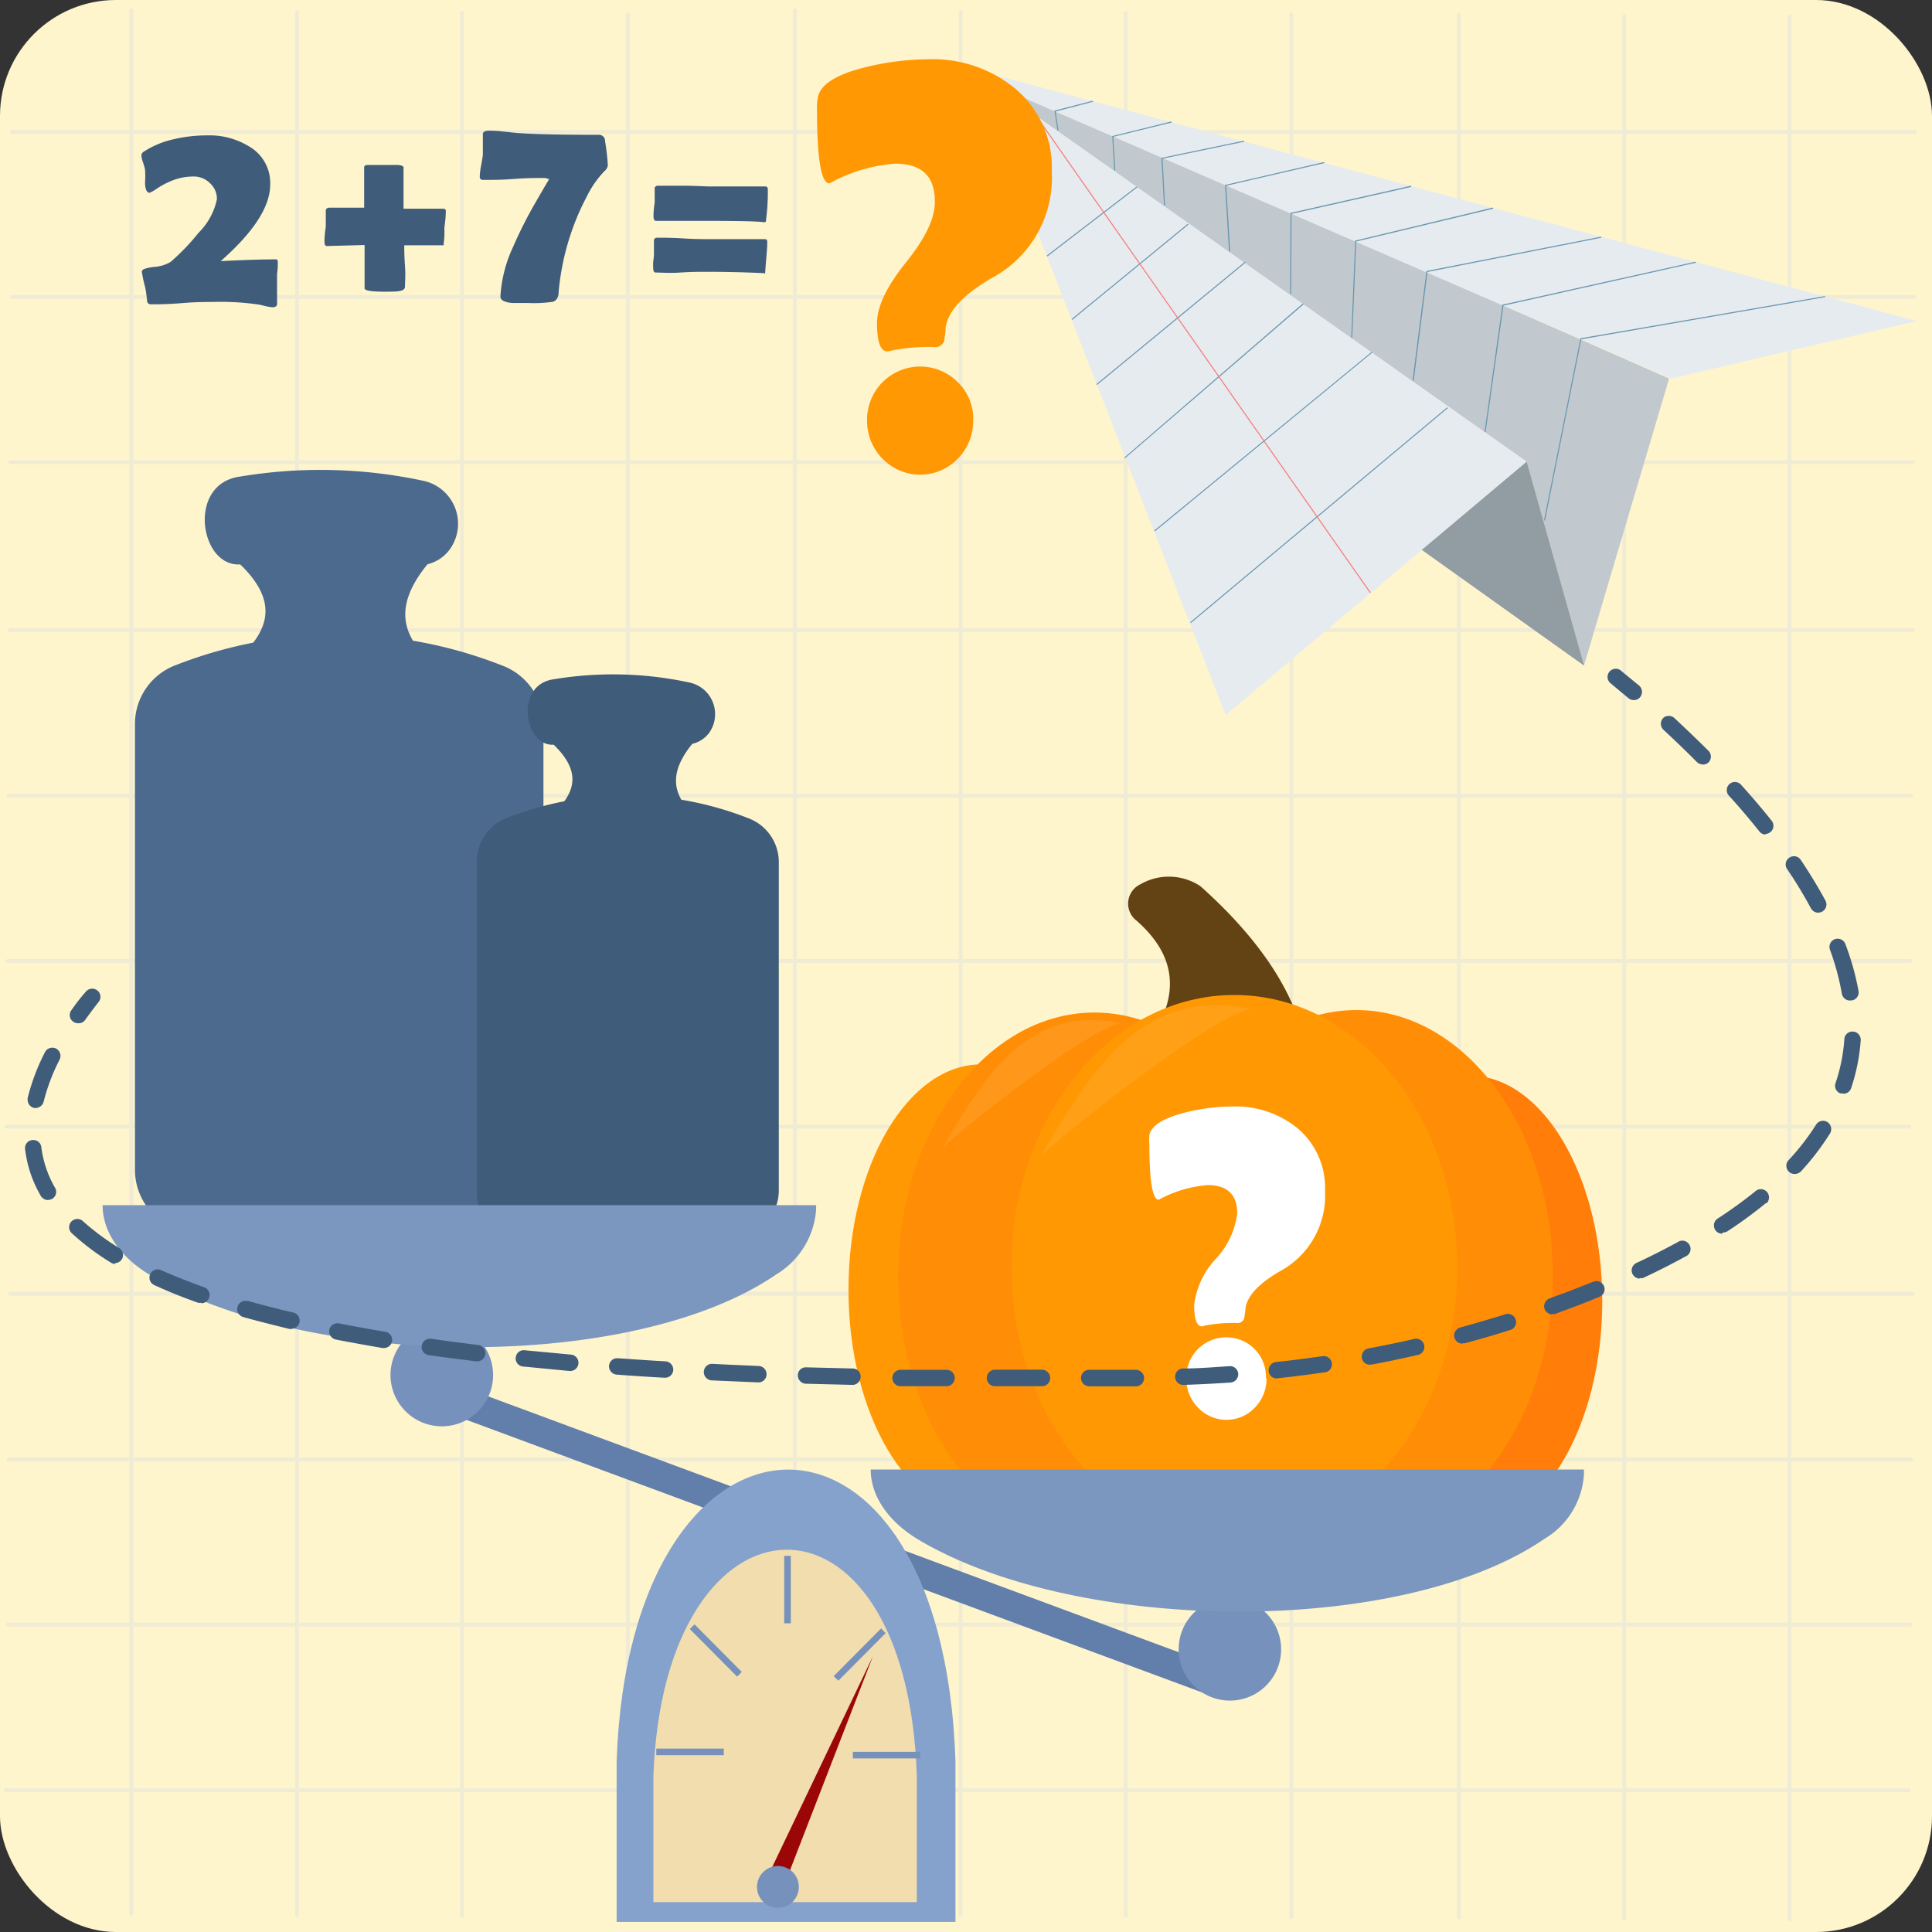 <svg id="Слой_1" data-name="Слой 1" xmlns="http://www.w3.org/2000/svg" viewBox="0 0 132 132"><rect x="0" y="0" width="132" height="132" fill="#333333" stroke="none"/><defs><style>.cls-1{fill:#fff5cc;}.cls-2{opacity:0.18;}.cls-3{fill:#a9bcff;}.cls-4{fill:#6896af;}.cls-5{fill:#c2c9ce;}.cls-6{fill:#e6ebef;}.cls-7{fill:#919ca3;}.cls-8{fill:#f97d7d;}.cls-9{fill:#617faa;}.cls-10{fill:#85a2cc;}.cls-11{fill:#f2ddaf;}.cls-12{fill:#7591bc;}.cls-13{fill:#4c6a8e;}.cls-14{fill:#3f5c7a;}.cls-15{fill:#634213;}.cls-16{fill:#ff9803;}.cls-17{fill:#ff7d08;}.cls-18{fill:#ff8e06;}.cls-19,.cls-22{fill:#fff;}.cls-19{opacity:0.08;isolation:isolate;}.cls-20{fill:#7b97bf;}.cls-21{fill:#9b0707;}</style></defs><title>логіка математика 1-2 клас</title><rect class="cls-1" width="132" height="132" rx="7.92"/><g class="cls-2"><path class="cls-3" d="M-2223-287.84a.13.13,0,0,1-.14-.13V-418a.14.14,0,0,1,.14-.14.13.13,0,0,1,.13.14v130A.13.13,0,0,1-2223-287.84Z" transform="translate(2231.98 418.71)"/><path class="cls-3" d="M-2211.69-287.74a.13.13,0,0,1-.13-.13v-130a.13.13,0,0,1,.13-.14.13.13,0,0,1,.13.14v130A.13.13,0,0,1-2211.69-287.74Z" transform="translate(2231.98 418.71)"/><path class="cls-3" d="M-2200.41-287.7a.13.13,0,0,1-.13-.13v-130a.13.13,0,0,1,.13-.13.13.13,0,0,1,.13.13v130A.13.13,0,0,1-2200.41-287.7Z" transform="translate(2231.98 418.71)"/><path class="cls-3" d="M-2189.09-287.6a.13.13,0,0,1-.13-.13v-130a.13.13,0,0,1,.13-.13.13.13,0,0,1,.13.13v130A.13.13,0,0,1-2189.09-287.6Z" transform="translate(2231.98 418.71)"/><path class="cls-3" d="M-2177.67-287.84a.12.12,0,0,1-.13-.13V-418a.13.13,0,0,1,.13-.14.13.13,0,0,1,.13.14v130A.13.13,0,0,1-2177.67-287.84Z" transform="translate(2231.98 418.71)"/><path class="cls-3" d="M-2166.35-287.74a.13.13,0,0,1-.13-.13v-130a.13.13,0,0,1,.13-.14.13.13,0,0,1,.13.14v130A.13.13,0,0,1-2166.35-287.74Z" transform="translate(2231.98 418.71)"/><path class="cls-3" d="M-2155.07-287.7a.13.13,0,0,1-.13-.13v-130a.13.13,0,0,1,.13-.13.13.13,0,0,1,.13.13v130A.13.13,0,0,1-2155.07-287.7Z" transform="translate(2231.98 418.71)"/><path class="cls-3" d="M-2143.75-287.6a.13.13,0,0,1-.13-.13v-130a.13.13,0,0,1,.13-.13.13.13,0,0,1,.13.13v130A.13.13,0,0,1-2143.75-287.6Z" transform="translate(2231.98 418.71)"/><path class="cls-3" d="M-2132.31-287.57a.13.13,0,0,1-.13-.13v-130a.13.13,0,0,1,.13-.13.13.13,0,0,1,.13.13v130A.13.13,0,0,1-2132.31-287.57Z" transform="translate(2231.98 418.71)"/><path class="cls-3" d="M-2121-287.47a.13.13,0,0,1-.13-.13v-130a.13.13,0,0,1,.13-.13.13.13,0,0,1,.13.13v130A.13.13,0,0,1-2121-287.47Z" transform="translate(2231.98 418.71)"/><path class="cls-3" d="M-2109.71-287.44a.13.13,0,0,1-.13-.13v-130a.13.13,0,0,1,.13-.13.13.13,0,0,1,.13.13v130A.13.13,0,0,1-2109.71-287.44Z" transform="translate(2231.98 418.71)"/><path class="cls-3" d="M-2231.57-296.26a.13.13,0,0,1-.13-.13.13.13,0,0,1,.13-.13h130a.13.13,0,0,1,.14.13.13.13,0,0,1-.14.13Z" transform="translate(2231.98 418.71)"/><path class="cls-3" d="M-2101.45-307.59h-130a.12.12,0,0,1-.13-.13.13.13,0,0,1,.13-.13h130a.13.13,0,0,1,.14.13A.13.13,0,0,1-2101.45-307.59Z" transform="translate(2231.98 418.71)"/><path class="cls-3" d="M-2101.41-318.86h-130a.13.13,0,0,1-.13-.13.13.13,0,0,1,.13-.14h130a.13.13,0,0,1,.13.14A.13.13,0,0,1-2101.41-318.86Z" transform="translate(2231.98 418.71)"/><path class="cls-3" d="M-2101.31-330.19h-130a.13.13,0,0,1-.13-.13.13.13,0,0,1,.13-.13h130a.13.13,0,0,1,.13.13A.13.13,0,0,1-2101.31-330.19Z" transform="translate(2231.98 418.71)"/><path class="cls-3" d="M-2101.55-341.6h-130a.13.13,0,0,1-.13-.13.12.12,0,0,1,.13-.13h130a.13.13,0,0,1,.14.13A.13.13,0,0,1-2101.55-341.6Z" transform="translate(2231.98 418.71)"/><path class="cls-3" d="M-2101.45-352.93h-130a.12.12,0,0,1-.13-.13.13.13,0,0,1,.13-.13h130a.13.13,0,0,1,.14.13A.13.13,0,0,1-2101.45-352.93Z" transform="translate(2231.98 418.71)"/><path class="cls-3" d="M-2101.41-364.21h-130a.13.13,0,0,1-.13-.13.13.13,0,0,1,.13-.13h130a.13.13,0,0,1,.13.13A.13.13,0,0,1-2101.41-364.21Z" transform="translate(2231.98 418.71)"/><path class="cls-3" d="M-2101.31-375.53h-130a.13.13,0,0,1-.13-.13.13.13,0,0,1,.13-.13h130a.13.13,0,0,1,.13.13A.13.13,0,0,1-2101.31-375.53Z" transform="translate(2231.98 418.71)"/><path class="cls-3" d="M-2101.28-387h-130a.13.13,0,0,1-.13-.13.13.13,0,0,1,.13-.13h130a.13.13,0,0,1,.13.13A.13.13,0,0,1-2101.28-387Z" transform="translate(2231.98 418.71)"/><path class="cls-3" d="M-2101.18-398.29h-130a.13.13,0,0,1-.13-.13.13.13,0,0,1,.13-.13h130a.13.13,0,0,1,.13.13A.13.13,0,0,1-2101.18-398.29Z" transform="translate(2231.98 418.71)"/><path class="cls-3" d="M-2101.15-409.57h-130a.13.13,0,0,1-.13-.13.13.13,0,0,1,.13-.13h130a.13.13,0,0,1,.13.13A.13.13,0,0,1-2101.15-409.57Z" transform="translate(2231.98 418.71)"/></g><polygon class="cls-4" points="70.03 13.66 69.98 13.6 74.13 10.29 74.18 10.35 70.03 13.66"/><polygon class="cls-4" points="68.59 9.84 68.55 9.78 70.98 8.07 71.03 8.13 68.59 9.84"/><path class="cls-5" d="M-2123.76-373.23l5.82-19.62L-2163.63-413c-.87-.4-1.12-.3-.81.23l36.78,25.64Z" transform="translate(2231.98 418.71)"/><polygon class="cls-6" points="83.74 48.86 104.31 31.54 67.64 5.69 114.19 25.86 130.97 21.93 66.55 4.75 83.74 48.86"/><polygon class="cls-7" points="97.14 37.57 108.23 45.48 104.31 31.54 97.14 37.57"/><rect class="cls-4" x="-2153.35" y="-383.61" width="22.89" height="0.07" transform="translate(1979.17 -1044.79) rotate(-39.91)"/><polygon class="cls-4" points="78.91 36.3 78.86 36.25 93.72 24.04 93.76 24.09 78.91 36.3"/><polygon class="cls-4" points="76.86 31.31 76.82 31.26 89.02 20.73 89.07 20.79 76.86 31.31"/><rect class="cls-4" x="-2158.51" y="-396.58" width="13.16" height="0.07" transform="translate(1993.28 -1039.72) rotate(-39.47)"/><rect class="cls-4" x="-2159.99" y="-400.32" width="10.27" height="0.07" transform="translate(1997.33 -1038.19) rotate(-39.35)"/><polygon class="cls-4" points="71.56 17.52 71.52 17.46 77.65 12.75 77.7 12.8 71.56 17.52"/><polygon class="cls-4" points="105.56 35.56 105.49 35.55 107.98 23.12 108 23.11 124.69 20.23 124.7 20.3 108.04 23.18 105.56 35.56"/><polygon class="cls-4" points="101.5 29.52 101.43 29.5 102.65 20.82 102.68 20.81 115.85 17.88 115.86 17.95 102.72 20.88 101.5 29.52"/><polygon class="cls-4" points="96.59 26 96.51 25.99 97.46 18.52 97.49 18.51 109.4 16.17 109.41 16.24 97.53 18.58 96.59 26"/><polygon class="cls-4" points="92.39 23.08 92.32 23.08 92.59 16.44 102 14.18 102.02 14.26 92.66 16.5 92.39 23.08"/><polygon class="cls-4" points="88.22 20.08 88.15 20.08 88.17 14.55 88.2 14.54 96.41 12.69 96.42 12.77 88.24 14.61 88.22 20.08"/><polygon class="cls-4" points="83.97 17.18 83.7 12.63 83.73 12.63 90.47 11.07 90.49 11.14 83.78 12.69 84.05 17.17 83.97 17.18"/><polygon class="cls-4" points="79.53 14.04 79.35 10.78 79.38 10.78 85 9.61 85.01 9.68 79.43 10.84 79.6 14.04 79.53 14.04"/><polygon class="cls-4" points="76.13 11.65 75.99 9.3 76.02 9.29 80.03 8.3 80.05 8.37 76.06 9.35 76.2 11.64 76.13 11.65"/><polygon class="cls-4" points="72.25 8.92 72.04 7.56 74.67 6.88 74.68 6.95 72.12 7.62 72.32 8.91 72.25 8.92"/><polygon class="cls-8" points="93.59 40.51 70.72 7.88 70.78 7.84 93.65 40.47 93.59 40.51"/><rect id="_1" data-name=" 1" class="cls-9" x="-2176.59" y="-342.8" width="2.02" height="58.22" transform="translate(1106.41 -1826.05) rotate(-69.67)"/><path id="_1-2" data-name=" 1-2" class="cls-10" d="M-2166.7-287.4h-23.15v-11c.9-26.07,22.25-27,23.15,0Z" transform="translate(2231.98 418.71)"/><path id="_1-3" data-name=" 1-3" class="cls-11" d="M-2169.34-288.75h-18v-8.58c.7-20.33,17.35-21,18,0Z" transform="translate(2231.98 418.71)"/><path id="_1-4" data-name=" 1-4" class="cls-12" d="M-2147.95-309.53h0a3.51,3.51,0,0,1,3.5,3.51h0a3.5,3.5,0,0,1-3.5,3.5h0a3.5,3.5,0,0,1-3.5-3.5h0A3.5,3.5,0,0,1-2147.95-309.53Z" transform="translate(2231.98 418.71)"/><path id="_1-5" data-name=" 1-5" class="cls-12" d="M-2201.79-328.26h0a3.5,3.5,0,0,1,3.5,3.5h0a3.5,3.5,0,0,1-3.5,3.5h0a3.51,3.51,0,0,1-3.51-3.5h0A3.5,3.5,0,0,1-2201.79-328.26Z" transform="translate(2231.98 418.71)"/><path id="_1-6" data-name=" 1-6" class="cls-13" d="M-2216.72-372.81c2.53-2.07,4.39-4.21,1.15-7.34-2.75.2-3.67-5.52,0-6a33.47,33.47,0,0,1,12.47.28,3,3,0,0,1,1.84,4.71,2.66,2.66,0,0,1-1.51,1c-3.51,4.29-.05,6.23,1.51,8.05" transform="translate(2231.98 418.71)"/><path id="_1-7" data-name=" 1-7" class="cls-13" d="M-2197.76-334.89c-7.56,2.57-15,2.9-22.25.12a4.31,4.31,0,0,1-2.75-4v-30.47a4.29,4.29,0,0,1,2.72-4,30.52,30.52,0,0,1,22.37,0,4.34,4.34,0,0,1,2.82,4V-339A4.32,4.32,0,0,1-2197.76-334.89Z" transform="translate(2231.98 418.71)"/><path id="_1-8" data-name=" 1-8" class="cls-13" d="M-2215.57-380.15a20,20,0,0,1,12.81-.07" transform="translate(2231.98 418.71)"/><path id="_1-9" data-name=" 1-9" class="cls-14" d="M-2195-362.41c1.87-1.52,3.25-3.1.85-5.42-2,.14-2.71-4.09,0-4.47a24.76,24.76,0,0,1,9.22.21,2.21,2.21,0,0,1,1.38,3.48,2,2,0,0,1-1.13.72c-2.59,3.17,0,4.61,1.12,6" transform="translate(2231.98 418.71)"/><path id="_1-10" data-name=" 1-10" class="cls-14" d="M-2180.94-334.35c-5.6,1.9-11.09,2.15-16.46.09a3.2,3.2,0,0,1-2-3v-22.55a3.19,3.19,0,0,1,2-3,22.64,22.64,0,0,1,16.54,0,3.2,3.2,0,0,1,2.09,3v22.39A3.2,3.2,0,0,1-2180.94-334.35Z" transform="translate(2231.98 418.71)"/><path id="_1-11" data-name=" 1-11" class="cls-14" d="M-2194.12-367.84a14.83,14.83,0,0,1,9.47-.05" transform="translate(2231.98 418.71)"/><path class="cls-15" d="M-2153.33-347.81c1.85-2.82,1.85-5.5-1-8a1.46,1.46,0,0,1,.26-2.48,3.89,3.89,0,0,1,4.11.13c3.6,3.22,5.92,6.46,6.89,9.72Z" transform="translate(2231.98 418.71)"/><ellipse class="cls-16" cx="67.04" cy="88.12" rx="9.07" ry="15.4"/><ellipse class="cls-17" cx="100.4" cy="88.89" rx="9.07" ry="15.4"/><ellipse class="cls-18" cx="74.78" cy="87.25" rx="13.42" ry="18.07"/><ellipse class="cls-18" cx="92.67" cy="87.08" rx="13.42" ry="18.07"/><ellipse class="cls-16" cx="84.33" cy="86.57" rx="15.23" ry="18.59"/><path class="cls-19" d="M-2146.51-349.79c-7.58-1.52-11,4.39-14.44,10.2C-2161.31-339.62-2149.61-349.16-2146.51-349.79Z" transform="translate(2231.98 418.71)"/><path class="cls-19" d="M-2155.42-348.81c-6.43-1.29-9.31,3.71-12.24,8.64C-2168-340.19-2158-348.28-2155.42-348.81Z" transform="translate(2231.98 418.71)"/><path id="_1-12" data-name=" 1-12" class="cls-20" d="M-2178.94-331.64c-9.8,6.73-32,6.53-42.86,0-2-1.22-3.17-2.94-3.17-4.73h48.75v.3A5.64,5.64,0,0,1-2178.94-331.64Z" transform="translate(2231.98 418.71)"/><path id="_1-13" data-name=" 1-13" class="cls-20" d="M-2126.46-313.57c-9.8,6.72-32,6.53-42.86,0-2-1.23-3.17-2.95-3.17-4.74h48.73v.31A5.5,5.5,0,0,1-2126.46-313.57Z" transform="translate(2231.98 418.71)"/><polygon id="_1-14" data-name=" 1-14" class="cls-21" points="52.34 128.44 59.64 113.16 53.63 128.67 52.34 128.44"/><circle id="_1-15" data-name=" 1-15" class="cls-12" cx="53.15" cy="128.92" r="1.43"/><rect id="_1-16" data-name=" 1-16" class="cls-12" x="53.58" y="106.3" width="0.45" height="4.61"/><rect id="_1-17" data-name=" 1-17" class="cls-12" x="58.27" y="119.69" width="4.61" height="0.45"/><rect id="_1-18" data-name=" 1-18" class="cls-12" x="44.84" y="119.47" width="4.61" height="0.45"/><polygon id="_1-19" data-name=" 1-19" class="cls-12" points="50.36 114.55 50.68 114.23 47.45 110.98 47.13 111.3 50.36 114.55"/><polygon id="_1-20" data-name=" 1-20" class="cls-12" points="57.28 114.83 56.96 114.52 60.2 111.26 60.51 111.58 57.28 114.83"/><path class="cls-22" d="M-2141.45-337.34a5.86,5.86,0,0,1-3,5.44c-1.5.85-2.31,1.71-2.44,2.59,0,.23-.06.45-.08.68a.49.49,0,0,1-.53.31,9.8,9.8,0,0,0-2.16.18.65.65,0,0,1-.2.05c-.35,0-.53-.49-.53-1.46a5.57,5.57,0,0,1,1.47-3.14,5.54,5.54,0,0,0,1.47-3.13c0-1.28-.69-1.92-2-1.92a8.26,8.26,0,0,0-3.36,1c-.43,0-.64-1.27-.64-3.8a3.18,3.18,0,0,1,0-.62c.14-.67,1-1.18,2.49-1.55a13.15,13.15,0,0,1,3.19-.4,6.67,6.67,0,0,1,4.46,1.5A5.32,5.32,0,0,1-2141.45-337.34Zm-4,12.8a2.81,2.81,0,0,1-.79,2,2.68,2.68,0,0,1-3.79.1.94.94,0,0,0-.1-.1,2.76,2.76,0,0,1-.79-2,2.7,2.7,0,0,1,.79-2,2.74,2.74,0,0,1,3.87,0l0,0A2.7,2.7,0,0,1-2145.49-324.54Z" transform="translate(2231.98 418.71)"/><path class="cls-14" d="M-2120.35-370.88a.54.54,0,0,1-.37-.13l-1.2-1a.56.56,0,0,1-.12-.78.57.57,0,0,1,.79-.12l.05.05,1.22,1a.57.57,0,0,1,.05.79A.52.52,0,0,1-2120.35-370.88Z" transform="translate(2231.98 418.71)"/><path class="cls-14" d="M-2163.1-324h-.94a.56.56,0,0,1-.52-.6.57.57,0,0,1,.52-.53h3.21a.57.57,0,0,1,.6.53.56.56,0,0,1-.52.6h-2.35Zm-4.16,0h0c-1.09,0-2.17,0-3.23,0a.56.56,0,0,1-.52-.6.56.56,0,0,1,.52-.52h0l3.22,0a.56.56,0,0,1,.52.6.56.56,0,0,1-.52.52Zm9.66,0a.56.56,0,0,1-.52-.6.55.55,0,0,1,.52-.52l3.22,0a.57.57,0,0,1,.57.56.57.57,0,0,1-.55.57h0l-3.23,0Zm-16.1-.09h0l-3.23-.08a.57.57,0,0,1-.54-.58h0a.54.54,0,0,1,.56-.54h0l3.21.08a.55.55,0,0,1,.52.6.56.56,0,0,1-.52.52Zm22.54,0a.55.55,0,0,1-.53-.59.55.55,0,0,1,.51-.53c1.06,0,2.14-.09,3.2-.16a.56.56,0,0,1,.6.52.57.57,0,0,1-.52.6c-1.08.07-2.17.13-3.24.16Zm-29-.17h0l-3.23-.14a.57.57,0,0,1-.5-.62.56.56,0,0,1,.56-.51c1.06.06,2.13.1,3.21.15a.56.56,0,0,1,.51.61.55.55,0,0,1-.53.51Zm35.4-.27a.54.54,0,0,1-.54-.57.56.56,0,0,1,.48-.55c1.06-.11,2.13-.25,3.17-.4a.56.56,0,0,1,.66.44.56.56,0,0,1-.44.66h-.06c-1.05.16-2.14.29-3.21.41Zm-41.83-.05h0c-1.1-.06-2.18-.13-3.22-.21a.57.57,0,0,1-.56-.57.55.55,0,0,1,.57-.55h.07c1,.07,2.11.15,3.21.21a.57.57,0,0,1,.54.58.56.56,0,0,1-.58.54h0Zm-6.43-.46h-.05l-3.21-.31a.55.55,0,0,1-.46-.64.55.55,0,0,1,.57-.47l3.2.3a.56.56,0,0,1,.51.61.56.56,0,0,1-.56.51Zm54.63-.43a.54.54,0,0,1-.55-.56.56.56,0,0,1,.45-.55c1.06-.2,2.1-.41,3.13-.65a.56.56,0,0,1,.68.41.56.56,0,0,1-.41.68c-1.06.24-2.12.47-3.17.66h-.13Zm-61-.23h-.06c-1.09-.14-2.17-.27-3.21-.42a.56.56,0,0,1-.51-.61.56.56,0,0,1,.61-.51h.06c1,.15,2.1.29,3.17.42a.57.57,0,0,1,.51.61.56.56,0,0,1-.58.51Zm-6.37-.91h-.09c-1.1-.19-2.17-.38-3.19-.58a.57.57,0,0,1-.44-.66.56.56,0,0,1,.66-.44h0c1,.19,2.07.39,3.15.57a.56.56,0,0,1,.48.63.56.56,0,0,1-.57.48Zm73.69-.3a.56.56,0,0,1-.56-.56.58.58,0,0,1,.41-.54c1-.28,2.06-.58,3.07-.9a.56.56,0,0,1,.72.34.56.56,0,0,1-.34.72h0c-1,.32-2.07.63-3.11.91a.33.33,0,0,1-.14,0Zm-80-1h-.13c-1.09-.27-2.14-.53-3.14-.81a.57.57,0,0,1-.42-.68.57.57,0,0,1,.68-.42l.05,0c1,.27,2,.54,3.09.79a.56.56,0,0,1,.42.68.58.58,0,0,1-.55.43Zm86.15-1a.55.55,0,0,1-.56-.55.58.58,0,0,1,.37-.54l1.36-.5,1.63-.64a.56.56,0,0,1,.73.3.56.56,0,0,1-.31.73h0c-.54.23-1.09.44-1.65.66l-1.38.51a.37.37,0,0,1-.18,0Zm-92.33-.79a.63.63,0,0,1-.19,0c-1.08-.38-2.11-.8-3-1.21a.56.56,0,0,1-.28-.74.56.56,0,0,1,.74-.28c.91.4,1.9.79,2.95,1.17a.56.56,0,0,1,.34.71.56.56,0,0,1-.53.38Zm98.29-1.65a.57.57,0,0,1-.54-.59.58.58,0,0,1,.3-.47c1-.46,1.95-.95,2.84-1.43a.55.55,0,0,1,.78.14.55.55,0,0,1-.14.78.24.24,0,0,1-.11.06c-.91.5-1.89,1-2.9,1.47a.83.83,0,0,1-.22,0Zm-104.13-1a.6.6,0,0,1-.29-.08,17.19,17.19,0,0,1-2.67-2,.56.56,0,0,1-.08-.79.56.56,0,0,1,.79-.08l0,0a16.74,16.74,0,0,0,2.49,1.85.57.57,0,0,1,.2.77.58.58,0,0,1-.49.27Zm109.77-2.07a.56.56,0,0,1-.56-.56.55.55,0,0,1,.25-.47,30.79,30.79,0,0,0,2.56-1.85.56.56,0,0,1,.79,0,.57.57,0,0,1,0,.8l-.06,0a29.76,29.76,0,0,1-2.64,1.93.63.63,0,0,1-.3.07Zm-114.38-2.3a.58.58,0,0,1-.49-.28,8.24,8.24,0,0,1-1.08-3.23.55.55,0,0,1,.53-.59.55.55,0,0,1,.58.46,7.37,7.37,0,0,0,.94,2.8.55.55,0,0,1-.2.76.55.55,0,0,1-.28.07Zm119.33-1.78a.56.56,0,0,1-.56-.57.51.51,0,0,1,.15-.37,16.8,16.8,0,0,0,1.9-2.46.56.56,0,0,1,.78-.13.58.58,0,0,1,.17.73,17.65,17.65,0,0,1-2,2.62.62.62,0,0,1-.4.18ZM-2229.52-343a.56.56,0,0,1-.57-.56.51.51,0,0,1,0-.13,14.4,14.4,0,0,1,1.18-3.13.57.57,0,0,1,.76-.25.57.57,0,0,1,.24.76h0a13.35,13.35,0,0,0-1.09,2.88.58.58,0,0,1-.53.42Zm123.48-1-.18,0a.55.55,0,0,1-.35-.71,11.83,11.83,0,0,0,.6-3,.55.55,0,0,1,.59-.52.56.56,0,0,1,.53.59,13.16,13.16,0,0,1-.66,3.29.56.56,0,0,1-.52.37Zm.46-6.35a.57.57,0,0,1-.56-.47,17.26,17.26,0,0,0-.81-3,.56.56,0,0,1,.33-.72.56.56,0,0,1,.72.33A17.7,17.7,0,0,1-2105-351a.55.55,0,0,1-.46.64h-.09Zm-2.17-6a.58.58,0,0,1-.5-.3,30.8,30.8,0,0,0-1.64-2.7.55.55,0,0,1,.18-.77.55.55,0,0,1,.75.14c.61.91,1.18,1.84,1.7,2.8a.56.56,0,0,1-.23.76.54.54,0,0,1-.25.06Zm-3.59-5.34a.56.56,0,0,1-.44-.22c-.63-.79-1.32-1.61-2.06-2.42a.56.56,0,0,1,0-.79.56.56,0,0,1,.79,0c.75.83,1.46,1.66,2.11,2.48a.55.55,0,0,1-.08.78.58.58,0,0,1-.35.13Zm-4.3-4.79a.59.59,0,0,1-.4-.16c-.72-.73-1.5-1.48-2.3-2.22a.57.57,0,0,1,0-.8.58.58,0,0,1,.75,0c.81.76,1.6,1.51,2.34,2.25a.56.56,0,0,1,0,.79h0a.58.58,0,0,1-.39.15Z" transform="translate(2231.98 418.71)"/><path class="cls-14" d="M-2226.65-348.8a.53.53,0,0,1-.32-.1.55.55,0,0,1-.14-.78v0c.29-.42.62-.85,1-1.28a.56.56,0,0,1,.79-.07.55.55,0,0,1,.09.76c-.33.42-.64.84-.93,1.24A.53.53,0,0,1-2226.65-348.8Z" transform="translate(2231.98 418.71)"/><path class="cls-16" d="M-2160.12-407a7.75,7.75,0,0,1-4,7.23c-2,1.14-3.08,2.28-3.25,3.44,0,.32-.07.61-.1.92a.65.65,0,0,1-.71.41,12.6,12.6,0,0,0-2.88.24,1.4,1.4,0,0,1-.28.06c-.48,0-.72-.64-.72-1.94q0-1.68,2-4.17t1.95-4.16c0-1.71-.91-2.56-2.72-2.56a10.94,10.94,0,0,0-4.48,1.35c-.57,0-.85-1.69-.85-5.05a4,4,0,0,1,.06-.84c.18-.88,1.28-1.57,3.3-2.06a18.37,18.37,0,0,1,4.24-.53,8.87,8.87,0,0,1,5.94,2A7,7,0,0,1-2160.12-407Zm-5.37,17a3.66,3.66,0,0,1-1.06,2.64,3.57,3.57,0,0,1-5,.12l-.13-.12a3.72,3.72,0,0,1-1.06-2.64,3.63,3.63,0,0,1,1.06-2.6,3.63,3.63,0,0,1,5.14,0l0,0a3.53,3.53,0,0,1,1.06,2.6Z" transform="translate(2231.98 418.71)"/><path class="cls-14" d="M-2213-400.65a4.6,4.6,0,0,1-.05.64c0,.22,0,.43,0,.65v1.41c0,.15-.1.23-.31.23s-.58-.1-.87-.17a17.81,17.81,0,0,0-3.17-.19c-.48,0-1.19,0-2.15.08s-1.66.08-2.12.08a.24.24,0,0,1-.26-.22h0a9.13,9.13,0,0,0-.13-.94,8.32,8.32,0,0,1-.23-1.08c0-.14.26-.24.79-.31a2.57,2.57,0,0,0,1.17-.34,15.05,15.05,0,0,0,1.92-2,4.51,4.51,0,0,0,1.25-2.29,1.44,1.44,0,0,0-.48-1.1,1.55,1.55,0,0,0-1.13-.45,3.94,3.94,0,0,0-1.48.29,5.57,5.57,0,0,0-1,.53,3.1,3.1,0,0,1-.5.29c-.21,0-.32-.25-.32-.74a5.91,5.91,0,0,0,0-.84,4.1,4.1,0,0,0-.14-.5,1.6,1.6,0,0,1-.11-.48.33.33,0,0,1,.15-.24,6.18,6.18,0,0,1,2.07-.86,9.85,9.85,0,0,1,2.23-.26,5.19,5.19,0,0,1,2.95.78,2.87,2.87,0,0,1,1.4,2.59c0,1.49-1.12,3.23-3.38,5.22,1.6-.08,2.85-.12,3.76-.12C-2213-401-2213-400.88-2213-400.65Z" transform="translate(2231.98 418.71)"/><path class="cls-14" d="M-2190.45-407.41a.64.64,0,0,1-.24.4,6.87,6.87,0,0,0-1.23,1.79,16.37,16.37,0,0,0-.89,2,17.26,17.26,0,0,0-1,4.43c0,.4-.16.63-.4.7a9.08,9.08,0,0,1-1.73.08c-.59,0-.94,0-1.06,0-.53-.05-.79-.2-.79-.44a9.22,9.22,0,0,1,.86-3.38,29.48,29.48,0,0,1,1.61-3.17c.57-1,.86-1.47.86-1.46s-.13-.09-.39-.09c-.46,0-1.14,0-2.06.07s-1.6.06-2.06.06a.2.2,0,0,1-.23-.17v-.06a4.8,4.8,0,0,1,.09-.75q.11-.57.12-.75c0-.26,0-.74,0-1.39q0-.24.42-.24a8.55,8.55,0,0,1,1,.06c.57.06.91.1,1,.1,1.06.08,2.88.12,5.48.12a.42.42,0,0,1,.45.38v.06A15.52,15.52,0,0,1-2190.45-407.41Z" transform="translate(2231.98 418.71)"/><path class="cls-14" d="M-2201.72-401.95c-.31,0-.75,0-1.32,0l-1.32,0c0,.25,0,.72.05,1.41s0,1.05,0,1.4-.47.36-1.4.36-1.36-.08-1.36-.23c0-.38,0-.88,0-1.49,0-.83,0-1.32,0-1.47l-2.57.07c-.11,0-.17-.09-.17-.29s0-.41.09-1.05c0-.37,0-.75,0-1.14a.26.26,0,0,1,.26-.14c.31,0,.7,0,1.18,0l1.18,0c0-.54,0-1.12,0-1.74v-1q0-.18.24-.18c.23,0,.57,0,1,0s.79,0,1,0,.45.06.45.16q0,.46,0,1.41c0,.63,0,1.11,0,1.42l2.7,0c.13,0,.19.05.19.16s0,.45-.1,1.15a5.55,5.55,0,0,1-.06,1.15C-2201.61-402-2201.64-401.95-2201.72-401.95Z" transform="translate(2231.98 418.71)"/><path class="cls-14" d="M-2179.75-403.53l-.07,0c-.36-.06-1.67-.09-3.91-.09l-1.72,0c-.76,0-1.33,0-1.71,0-.11,0-.17-.11-.17-.32s0-.37.08-.93c0-.32,0-.66,0-1a.21.21,0,0,1,.22-.15c.39,0,1,0,1.79,0s1.4.05,1.8.05l1.88,0,1.88,0c.1,0,.16.07.16.19a14.51,14.51,0,0,1-.12,2.08C-2179.63-403.58-2179.67-403.53-2179.75-403.53Zm0,3.48h-.09c-1.28-.06-2.58-.09-3.92-.09-.38,0-1,0-1.72.05s-1.32,0-1.7,0c-.11,0-.17-.09-.17-.28a3.88,3.88,0,0,1,0-.48,4.43,4.43,0,0,0,.05-.47c0-.3,0-.64,0-1a.21.21,0,0,1,.21-.15c.4,0,1,0,1.8.05s1.4.05,1.8.05l1.89,0,1.88,0c.11,0,.16.06.16.18s0,.42-.06,1.06-.07,1-.08,1S-2179.68-400-2179.73-400Z" transform="translate(2231.98 418.71)"/></svg>